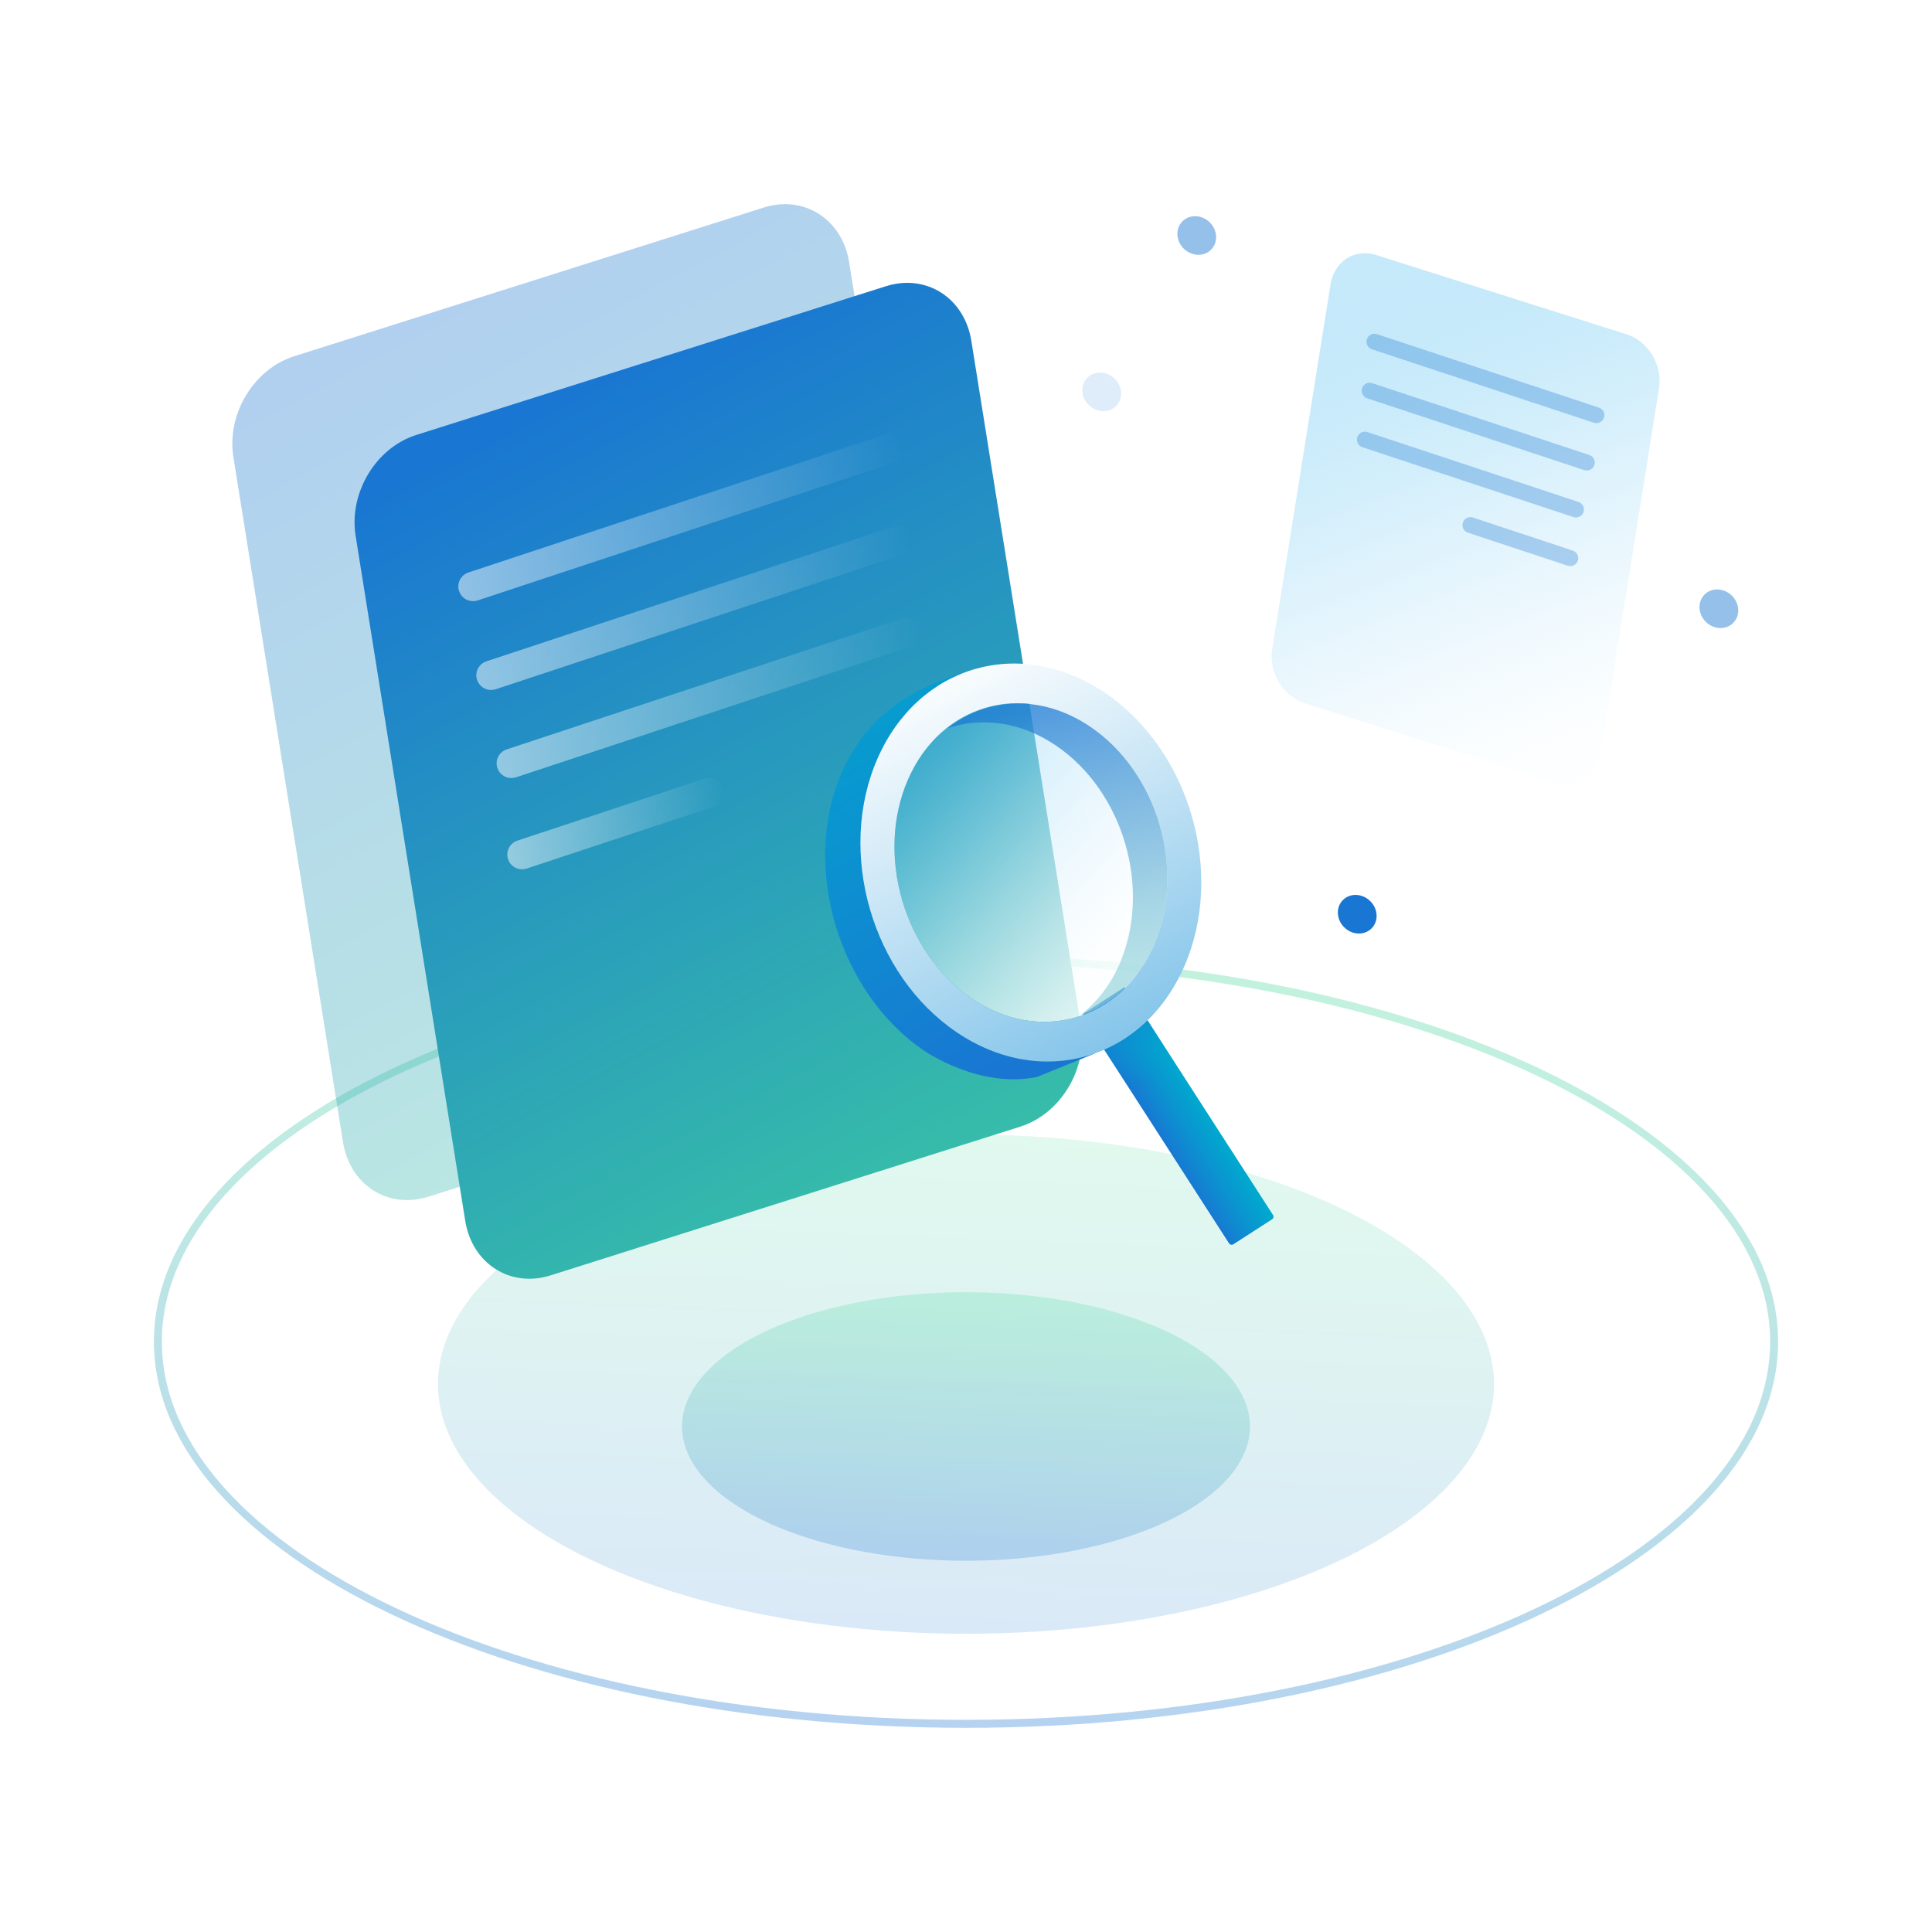 <?xml version="1.0" encoding="utf-8"?>
<!-- Generator: Adobe Illustrator 24.1.1, SVG Export Plug-In . SVG Version: 6.00 Build 0)  -->
<svg version="1.1" id="圖層_1" xmlns="http://www.w3.org/2000/svg" xmlns:xlink="http://www.w3.org/1999/xlink" x="0px" y="0px"
	 viewBox="0 0 500 500" style="enable-background:new 0 0 500 500;" xml:space="preserve">
<style type="text/css">
	.st0{opacity:0.32;fill:url(#SVGID_1_);}
	.st1{opacity:0.16;fill:url(#SVGID_2_);}
	.st2{opacity:0.23;fill:url(#SVGID_3_);}
	.st3{fill:#1976D2;}
	.st4{opacity:0.36;fill:#1976D2;}
	.st5{fill:url(#SVGID_4_);}
	.st6{fill:url(#SVGID_5_);}
	.st7{fill:url(#SVGID_6_);}
	.st8{fill:url(#SVGID_7_);}
	.st9{fill:url(#SVGID_8_);}
	.st10{fill:url(#SVGID_9_);}
	.st11{fill:url(#SVGID_10_);}
	.st12{fill:url(#SVGID_11_);}
	.st13{fill:url(#SVGID_12_);}
	.st14{fill:url(#SVGID_13_);}
	.st15{fill:url(#SVGID_14_);}
	.st16{fill:#FFFFFF;}
	.st17{opacity:0.32;fill:url(#SVGID_15_);}
	.st18{opacity:0.16;fill:url(#SVGID_16_);}
	.st19{opacity:0.23;fill:url(#SVGID_17_);}
	.st20{fill:url(#SVGID_18_);}
	.st21{opacity:0.61;}
	.st22{opacity:0.51;fill:url(#SVGID_19_);}
	.st23{opacity:0.51;fill:url(#SVGID_20_);}
	.st24{opacity:0.51;fill:url(#SVGID_21_);}
	.st25{opacity:0.51;fill:url(#SVGID_22_);}
	.st26{opacity:0.34;fill:url(#SVGID_23_);}
	.st27{fill:url(#SVGID_24_);}
	.st28{opacity:0.51;fill:url(#SVGID_25_);}
	.st29{opacity:0.51;fill:url(#SVGID_26_);}
	.st30{opacity:0.51;fill:url(#SVGID_27_);}
	.st31{opacity:0.51;fill:url(#SVGID_28_);}
	.st32{fill:url(#SVGID_29_);}
	.st33{fill:url(#SVGID_30_);}
	.st34{opacity:0.88;fill:url(#SVGID_31_);}
	.st35{fill:url(#SVGID_32_);}
	.st36{fill:url(#SVGID_33_);}
	.st37{opacity:0.69;fill:url(#SVGID_34_);}
	.st38{opacity:0.46;fill:#1976D2;}
	.st39{opacity:0.14;fill:#1976D2;}
	.st40{opacity:0.32;fill:url(#SVGID_35_);}
	.st41{opacity:0.32;fill:url(#SVGID_36_);}
	.st42{opacity:0.32;fill:url(#SVGID_37_);}
	.st43{fill:#7CE8A2;}
	.st44{opacity:0.59;fill:none;stroke:url(#SVGID_38_);stroke-width:0.3;stroke-miterlimit:10;}
	.st45{fill:url(#SVGID_39_);}
	.st46{opacity:0.72;fill:none;stroke:url(#SVGID_40_);stroke-width:0.75;stroke-linecap:round;stroke-miterlimit:10;}
	.st47{fill:url(#SVGID_41_);}
	.st48{fill:url(#SVGID_42_);}
	.st49{fill:url(#SVGID_43_);}
	.st50{fill:none;stroke:url(#SVGID_44_);stroke-width:0.5;stroke-linecap:round;stroke-linejoin:round;stroke-miterlimit:10;}
	.st51{fill:none;stroke:url(#SVGID_45_);stroke-width:0.5;stroke-linecap:round;stroke-linejoin:round;stroke-miterlimit:10;}
	.st52{fill:none;stroke:url(#SVGID_46_);stroke-width:0.5;stroke-linecap:round;stroke-linejoin:round;stroke-miterlimit:10;}
	.st53{fill:none;stroke:url(#SVGID_47_);stroke-width:0.5;stroke-linecap:round;stroke-linejoin:round;stroke-miterlimit:10;}
	.st54{fill:url(#SVGID_48_);}
	.st55{opacity:0.72;fill:none;stroke:url(#SVGID_49_);stroke-width:0.75;stroke-linecap:round;stroke-miterlimit:10;}
	.st56{fill:url(#SVGID_50_);}
	.st57{fill:url(#SVGID_51_);}
	.st58{opacity:0.59;fill:none;stroke:#FFFFFF;stroke-width:0.5;stroke-linecap:round;stroke-linejoin:round;stroke-miterlimit:10;}
	.st59{opacity:0.32;fill:url(#SVGID_52_);}
	.st60{opacity:0.32;fill:url(#SVGID_53_);}
	.st61{opacity:0.32;fill:url(#SVGID_54_);}
	.st62{fill:url(#SVGID_55_);}
	.st63{fill:url(#SVGID_56_);}
	.st64{fill:url(#SVGID_57_);}
	.st65{fill:url(#SVGID_58_);}
	.st66{fill:url(#SVGID_59_);}
	.st67{fill:url(#SVGID_60_);}
	.st68{opacity:0.31;}
	.st69{fill:url(#SVGID_61_);}
	.st70{fill:url(#SVGID_62_);}
	.st71{fill:url(#SVGID_63_);}
	.st72{fill:url(#SVGID_64_);}
	.st73{fill:url(#SVGID_65_);}
	.st74{fill:url(#SVGID_66_);}
	.st75{opacity:0.35;fill:none;stroke:url(#SVGID_67_);stroke-width:0.5;stroke-miterlimit:10;}
	.st76{fill:url(#SVGID_68_);}
	.st77{fill:url(#SVGID_69_);}
	.st78{opacity:0.57;}
	.st79{fill:url(#SVGID_70_);}
	.st80{filter:url(#Adobe_OpacityMaskFilter);}
	.st81{opacity:0.89;mask:url(#SVGID_71_);}
	.st82{fill:url(#SVGID_72_);}
	.st83{fill:url(#SVGID_73_);}
	.st84{fill:url(#SVGID_74_);}
	.st85{opacity:0.72;fill:none;stroke:url(#SVGID_75_);stroke-width:0.3;stroke-miterlimit:10;}
	.st86{opacity:0.59;fill:none;stroke:url(#SVGID_76_);stroke-width:0.3;stroke-miterlimit:10;}
	.st87{fill:url(#SVGID_77_);}
	.st88{fill:url(#SVGID_78_);}
	.st89{fill:url(#SVGID_79_);}
	.st90{opacity:0.48;}
	.st91{fill:url(#SVGID_80_);}
	.st92{fill:url(#SVGID_81_);}
	.st93{fill:url(#SVGID_82_);}
	.st94{fill:url(#SVGID_83_);}
	.st95{fill:url(#SVGID_84_);}
	.st96{fill:url(#SVGID_85_);}
	.st97{fill:url(#SVGID_86_);}
	.st98{fill:url(#SVGID_87_);}
	.st99{fill:url(#SVGID_88_);}
	.st100{fill:url(#SVGID_89_);}
	.st101{fill:url(#SVGID_90_);}
	.st102{fill:url(#SVGID_91_);}
	.st103{fill:url(#SVGID_92_);}
	
		.st104{opacity:0.59;fill:none;stroke:url(#SVGID_93_);stroke-width:0.25;stroke-linecap:round;stroke-linejoin:round;stroke-miterlimit:10;}
	.st105{fill:url(#SVGID_94_);}
	.st106{fill:url(#SVGID_95_);}
	.st107{fill:url(#SVGID_96_);}
	.st108{opacity:0.72;}
	.st109{opacity:0.51;}
	.st110{fill:url(#SVGID_97_);}
	.st111{fill:url(#SVGID_98_);}
	.st112{fill:url(#SVGID_99_);}
	
		.st113{opacity:0.59;fill:none;stroke:url(#SVGID_100_);stroke-width:0.25;stroke-linecap:round;stroke-linejoin:round;stroke-miterlimit:10;}
	.st114{fill:none;stroke:url(#SVGID_101_);stroke-width:0.25;stroke-linecap:round;stroke-linejoin:round;stroke-miterlimit:10;}
	.st115{fill:none;stroke:url(#SVGID_102_);stroke-width:0.25;stroke-linecap:round;stroke-linejoin:round;stroke-miterlimit:10;}
	.st116{fill:none;stroke:url(#SVGID_103_);stroke-width:0.25;stroke-linecap:round;stroke-linejoin:round;stroke-miterlimit:10;}
	.st117{fill:none;stroke:url(#SVGID_104_);stroke-width:0.25;stroke-linecap:round;stroke-linejoin:round;stroke-miterlimit:10;}
	.st118{fill:url(#SVGID_105_);}
	.st119{fill:url(#SVGID_106_);}
	.st120{fill:url(#SVGID_107_);}
	.st121{fill:url(#SVGID_108_);}
	.st122{fill:url(#SVGID_109_);}
	.st123{fill:url(#SVGID_110_);}
	.st124{fill:url(#SVGID_111_);}
	.st125{fill:url(#SVGID_112_);}
	.st126{fill:url(#SVGID_113_);}
	.st127{fill:url(#SVGID_114_);}
	.st128{fill:url(#SVGID_115_);}
	.st129{fill:none;stroke:url(#SVGID_116_);stroke-width:0.3;stroke-miterlimit:10;}
	.st130{fill:none;stroke:url(#SVGID_117_);stroke-width:0.3;stroke-miterlimit:10;}
	.st131{fill:none;stroke:url(#SVGID_118_);stroke-width:0.3;stroke-miterlimit:10;}
	.st132{fill:none;stroke:url(#SVGID_119_);stroke-width:0.3;stroke-miterlimit:10;}
	.st133{fill:none;stroke:url(#SVGID_120_);stroke-width:0.3;stroke-miterlimit:10;}
	.st134{opacity:0.26;}
	.st135{fill:url(#SVGID_121_);}
	.st136{fill:url(#SVGID_122_);}
	.st137{fill:url(#SVGID_123_);}
	.st138{fill:url(#SVGID_124_);}
	.st139{fill:url(#SVGID_125_);}
	.st140{opacity:0.16;fill:url(#SVGID_126_);}
	.st141{opacity:0.23;fill:url(#SVGID_127_);}
	.st142{fill:none;stroke:url(#SVGID_128_);stroke-width:0.3;stroke-miterlimit:10;}
	.st143{fill:none;stroke:url(#SVGID_129_);stroke-width:0.3;stroke-miterlimit:10;}
	.st144{fill:none;stroke:url(#SVGID_130_);stroke-width:0.3;stroke-miterlimit:10;}
	.st145{fill:none;stroke:url(#SVGID_131_);stroke-width:0.3;stroke-miterlimit:10;}
	.st146{fill:url(#SVGID_132_);}
	.st147{fill:url(#SVGID_133_);}
	.st148{fill:url(#SVGID_134_);}
	.st149{fill:url(#SVGID_135_);}
	.st150{fill:url(#SVGID_136_);}
	.st151{fill:url(#SVGID_137_);}
	.st152{fill:url(#SVGID_138_);}
	.st153{fill:url(#SVGID_139_);}
	.st154{fill:url(#SVGID_140_);}
	.st155{opacity:0.32;fill:url(#SVGID_141_);}
	.st156{opacity:0.16;fill:url(#SVGID_142_);}
	.st157{opacity:0.23;fill:url(#SVGID_143_);}
	.st158{fill:url(#SVGID_144_);}
	.st159{fill:url(#SVGID_145_);}
	.st160{fill:url(#SVGID_146_);}
	.st161{fill:url(#SVGID_147_);}
	.st162{fill:url(#SVGID_148_);}
	.st163{fill:url(#SVGID_149_);}
	.st164{fill:url(#SVGID_150_);}
	.st165{fill:url(#SVGID_151_);}
	.st166{fill:url(#SVGID_152_);}
	.st167{fill:url(#SVGID_153_);}
	.st168{fill:url(#SVGID_154_);}
	.st169{opacity:0.32;fill:url(#SVGID_155_);}
	.st170{opacity:0.16;fill:url(#SVGID_156_);}
	.st171{opacity:0.23;fill:url(#SVGID_157_);}
	.st172{fill:url(#SVGID_158_);}
	.st173{opacity:0.51;fill:url(#SVGID_159_);}
	.st174{opacity:0.51;fill:url(#SVGID_160_);}
	.st175{opacity:0.51;fill:url(#SVGID_161_);}
	.st176{opacity:0.51;fill:url(#SVGID_162_);}
	.st177{opacity:0.34;fill:url(#SVGID_163_);}
	.st178{fill:url(#SVGID_164_);}
	.st179{opacity:0.51;fill:url(#SVGID_165_);}
	.st180{opacity:0.51;fill:url(#SVGID_166_);}
	.st181{opacity:0.51;fill:url(#SVGID_167_);}
	.st182{opacity:0.51;fill:url(#SVGID_168_);}
	.st183{fill:url(#SVGID_169_);}
	.st184{fill:url(#SVGID_170_);}
	.st185{opacity:0.88;fill:url(#SVGID_171_);}
	.st186{fill:url(#SVGID_172_);}
	.st187{fill:url(#SVGID_173_);}
	.st188{opacity:0.69;fill:url(#SVGID_174_);}
	.st189{opacity:0.32;fill:url(#SVGID_175_);}
	.st190{opacity:0.32;fill:url(#SVGID_176_);}
	.st191{opacity:0.32;fill:url(#SVGID_177_);}
	.st192{opacity:0.59;fill:url(#SVGID_178_);}
	.st193{fill:url(#SVGID_179_);}
	.st194{opacity:0.72;fill:url(#SVGID_180_);}
	.st195{fill:url(#SVGID_181_);}
	.st196{fill:url(#SVGID_182_);}
	.st197{fill:url(#SVGID_183_);}
	.st198{fill:url(#SVGID_184_);}
	.st199{fill:url(#SVGID_185_);}
	.st200{fill:url(#SVGID_186_);}
	.st201{fill:url(#SVGID_187_);}
	.st202{fill:url(#SVGID_188_);}
	.st203{opacity:0.72;fill:url(#SVGID_189_);}
	.st204{fill:url(#SVGID_190_);}
	.st205{fill:url(#SVGID_191_);}
	.st206{opacity:0.59;fill:#FFFFFF;}
	.st207{opacity:0.32;fill:url(#SVGID_192_);}
	.st208{opacity:0.32;fill:url(#SVGID_193_);}
	.st209{opacity:0.32;fill:url(#SVGID_194_);}
	.st210{fill:url(#SVGID_195_);}
	.st211{fill:url(#SVGID_196_);}
	.st212{fill:url(#SVGID_197_);}
	.st213{fill:url(#SVGID_198_);}
	.st214{fill:url(#SVGID_199_);}
	.st215{fill:url(#SVGID_200_);}
	.st216{fill:url(#SVGID_201_);}
	.st217{fill:url(#SVGID_202_);}
	.st218{fill:url(#SVGID_203_);}
	.st219{fill:url(#SVGID_204_);}
	.st220{fill:url(#SVGID_205_);}
	.st221{fill:url(#SVGID_206_);}
	.st222{opacity:0.35;fill:url(#SVGID_207_);}
	.st223{fill:url(#SVGID_208_);}
	.st224{fill:url(#SVGID_209_);}
	.st225{fill:url(#SVGID_210_);}
	.st226{filter:url(#Adobe_OpacityMaskFilter_1_);}
	.st227{opacity:0.89;mask:url(#SVGID_211_);}
	.st228{fill:url(#SVGID_212_);}
	.st229{fill:url(#SVGID_213_);}
	.st230{fill:url(#SVGID_214_);}
	.st231{opacity:0.72;fill:url(#SVGID_215_);}
	.st232{opacity:0.59;fill:url(#SVGID_216_);}
	.st233{fill:url(#SVGID_217_);}
	.st234{fill:url(#SVGID_218_);}
	.st235{fill:url(#SVGID_219_);}
	.st236{fill:url(#SVGID_220_);}
	.st237{fill:url(#SVGID_221_);}
	.st238{fill:url(#SVGID_222_);}
	.st239{fill:url(#SVGID_223_);}
	.st240{fill:url(#SVGID_224_);}
	.st241{fill:url(#SVGID_225_);}
	.st242{fill:url(#SVGID_226_);}
	.st243{fill:url(#SVGID_227_);}
	.st244{fill:url(#SVGID_228_);}
	.st245{fill:url(#SVGID_229_);}
	.st246{fill:url(#SVGID_230_);}
	.st247{fill:url(#SVGID_231_);}
	.st248{fill:url(#SVGID_232_);}
	.st249{opacity:0.59;fill:url(#SVGID_233_);}
	.st250{fill:url(#SVGID_234_);}
	.st251{fill:url(#SVGID_235_);}
	.st252{fill:url(#SVGID_236_);}
	.st253{fill:url(#SVGID_237_);}
	.st254{fill:url(#SVGID_238_);}
	.st255{fill:url(#SVGID_239_);}
	.st256{opacity:0.59;fill:url(#SVGID_240_);}
	.st257{fill:url(#SVGID_241_);}
	.st258{fill:url(#SVGID_242_);}
	.st259{fill:url(#SVGID_247_);}
	.st260{fill:url(#SVGID_248_);}
	.st261{fill:url(#SVGID_249_);}
	.st262{fill:url(#SVGID_250_);}
	.st263{fill:url(#SVGID_251_);}
	.st264{fill:url(#SVGID_252_);}
	.st265{fill:url(#SVGID_253_);}
	.st266{fill:url(#SVGID_254_);}
	.st267{fill:url(#SVGID_255_);}
	.st268{fill:url(#SVGID_256_);}
	.st269{fill:url(#SVGID_257_);}
	.st270{fill:url(#SVGID_258_);}
	.st271{fill:url(#SVGID_259_);}
	.st272{fill:url(#SVGID_260_);}
	.st273{fill:url(#SVGID_261_);}
	.st274{fill:url(#SVGID_262_);}
	.st275{fill:url(#SVGID_263_);}
	.st276{fill:url(#SVGID_264_);}
	.st277{fill:url(#SVGID_265_);}
	.st278{fill:url(#SVGID_266_);}
	.st279{fill:url(#SVGID_267_);}
	.st280{fill:url(#SVGID_268_);}
	.st281{opacity:0.16;fill:url(#SVGID_269_);}
	.st282{opacity:0.23;fill:url(#SVGID_270_);}
	.st283{fill:url(#SVGID_271_);}
	.st284{fill:url(#SVGID_272_);}
	.st285{fill:url(#SVGID_273_);}
	.st286{fill:url(#SVGID_274_);}
	.st287{fill:url(#SVGID_275_);}
	.st288{fill:url(#SVGID_276_);}
	.st289{fill:url(#SVGID_277_);}
	.st290{fill:url(#SVGID_278_);}
	.st291{fill:url(#SVGID_279_);}
	.st292{fill:url(#SVGID_280_);}
	.st293{fill:url(#SVGID_281_);}
	.st294{fill:url(#SVGID_282_);}
	.st295{fill:url(#SVGID_283_);}
	.st296{fill:#231815;}
</style>
<g>
	<g>
		<linearGradient id="SVGID_1_" gradientUnits="userSpaceOnUse" x1="246.032" y1="447.357" x2="253.968" y2="247.123">
			<stop  offset="3.409785e-07" style="stop-color:#1976D2"/>
			<stop  offset="0.154" style="stop-color:#2087C8"/>
			<stop  offset="0.726" style="stop-color:#39C2A6"/>
			<stop  offset="1" style="stop-color:#43D999"/>
		</linearGradient>
		<path class="st0" d="M250,447.16c-115.89,0-210.17-44.83-210.17-99.92c0-55.1,94.28-99.93,210.17-99.93s210.17,44.83,210.17,99.93
			C460.17,402.34,365.89,447.16,250,447.16z M250,249.38c-114.75,0-208.11,43.9-208.11,97.86c0,53.96,93.35,97.85,208.11,97.85
			s208.11-43.9,208.11-97.85C458.11,293.28,364.75,249.38,250,249.38z"/>
		<linearGradient id="SVGID_2_" gradientUnits="userSpaceOnUse" x1="247.435" y1="422.948" x2="252.567" y2="293.466">
			<stop  offset="3.409785e-07" style="stop-color:#1976D2"/>
			<stop  offset="0.154" style="stop-color:#2087C8"/>
			<stop  offset="0.726" style="stop-color:#39C2A6"/>
			<stop  offset="1" style="stop-color:#43D999"/>
		</linearGradient>
		<ellipse class="st1" cx="250" cy="358.21" rx="136.65" ry="64.61"/>
		<linearGradient id="SVGID_3_" gradientUnits="userSpaceOnUse" x1="248.62" y1="403.994" x2="251.381" y2="334.352">
			<stop  offset="3.409785e-07" style="stop-color:#1976D2"/>
			<stop  offset="0.154" style="stop-color:#2087C8"/>
			<stop  offset="0.726" style="stop-color:#39C2A6"/>
			<stop  offset="1" style="stop-color:#43D999"/>
		</linearGradient>
		<ellipse class="st2" cx="250" cy="369.17" rx="73.49" ry="34.75"/>
	</g>
	<g>
		<linearGradient id="SVGID_4_" gradientUnits="userSpaceOnUse" x1="409.612" y1="212.535" x2="347.256" y2="51.543">
			<stop  offset="4.470085e-03" style="stop-color:#FFFFFF"/>
			<stop  offset="0.137" style="stop-color:#FBFEFF;stop-opacity:0.893"/>
			<stop  offset="0.263" style="stop-color:#F0F9FE;stop-opacity:0.792"/>
			<stop  offset="0.387" style="stop-color:#DDF2FC;stop-opacity:0.693"/>
			<stop  offset="0.508" style="stop-color:#C2E8FA;stop-opacity:0.595"/>
			<stop  offset="0.629" style="stop-color:#9FDBF7;stop-opacity:0.498"/>
			<stop  offset="0.749" style="stop-color:#74CBF3;stop-opacity:0.402"/>
			<stop  offset="0.868" style="stop-color:#42B9EF;stop-opacity:0.306"/>
			<stop  offset="0.983" style="stop-color:#09A3EA;stop-opacity:0.214"/>
			<stop  offset="1" style="stop-color:#00A0E9;stop-opacity:0.2"/>
		</linearGradient>
		<path class="st5" d="M337.61,182l64.83,20.53c5.57,1.76,10.85-1.61,11.8-7.53l15.13-94.56c0.95-5.92-2.8-12.15-8.37-13.91
			L356.16,66c-5.57-1.76-10.85,1.61-11.8,7.53l-15.13,94.56C328.29,174.01,332.04,180.24,337.61,182z"/>
		<g class="st21">
			
				<linearGradient id="SVGID_5_" gradientUnits="userSpaceOnUse" x1="964.854" y1="82.938" x2="767.582" y2="50.06" gradientTransform="matrix(-1 0 0 1 1439.249 0)">
				<stop  offset="3.409785e-07" style="stop-color:#1976D2"/>
				<stop  offset="0.207" style="stop-color:#1B7AD0;stop-opacity:0.835"/>
				<stop  offset="0.406" style="stop-color:#2085C9;stop-opacity:0.675"/>
				<stop  offset="0.603" style="stop-color:#2899BE;stop-opacity:0.517"/>
				<stop  offset="0.798" style="stop-color:#33B4AE;stop-opacity:0.362"/>
				<stop  offset="0.99" style="stop-color:#42D79A;stop-opacity:0.208"/>
				<stop  offset="1" style="stop-color:#43D999;stop-opacity:0.2"/>
			</linearGradient>
			<path style="opacity:0.51;fill:url(#SVGID_5_);" d="M413.15,109.51c-0.21,0-0.43-0.03-0.65-0.1l-57.44-19.01
				c-1.08-0.36-1.67-1.53-1.31-2.61c0.35-1.08,1.5-1.68,2.61-1.31l57.44,19.01c1.08,0.36,1.67,1.53,1.31,2.61
				C414.82,108.96,414.01,109.51,413.15,109.51z"/>
			
				<linearGradient id="SVGID_6_" gradientUnits="userSpaceOnUse" x1="962.883" y1="94.768" x2="765.61" y2="61.889" gradientTransform="matrix(-1 0 0 1 1439.249 0)">
				<stop  offset="3.409785e-07" style="stop-color:#1976D2"/>
				<stop  offset="0.207" style="stop-color:#1B7AD0;stop-opacity:0.835"/>
				<stop  offset="0.406" style="stop-color:#2085C9;stop-opacity:0.675"/>
				<stop  offset="0.603" style="stop-color:#2899BE;stop-opacity:0.517"/>
				<stop  offset="0.798" style="stop-color:#33B4AE;stop-opacity:0.362"/>
				<stop  offset="0.99" style="stop-color:#42D79A;stop-opacity:0.208"/>
				<stop  offset="1" style="stop-color:#43D999;stop-opacity:0.2"/>
			</linearGradient>
			<path style="opacity:0.51;fill:url(#SVGID_6_);" d="M410.66,121.77c-0.21,0-0.43-0.03-0.65-0.1l-56.19-18.59
				c-1.08-0.36-1.67-1.53-1.31-2.61c0.36-1.08,1.51-1.68,2.61-1.31l56.19,18.59c1.08,0.36,1.67,1.53,1.31,2.61
				C412.34,121.22,411.53,121.77,410.66,121.77z"/>
			
				<linearGradient id="SVGID_7_" gradientUnits="userSpaceOnUse" x1="960.923" y1="106.522" x2="763.651" y2="73.643" gradientTransform="matrix(-1 0 0 1 1439.249 0)">
				<stop  offset="3.409785e-07" style="stop-color:#1976D2"/>
				<stop  offset="0.207" style="stop-color:#1B7AD0;stop-opacity:0.835"/>
				<stop  offset="0.406" style="stop-color:#2085C9;stop-opacity:0.675"/>
				<stop  offset="0.603" style="stop-color:#2899BE;stop-opacity:0.517"/>
				<stop  offset="0.798" style="stop-color:#33B4AE;stop-opacity:0.362"/>
				<stop  offset="0.99" style="stop-color:#42D79A;stop-opacity:0.208"/>
				<stop  offset="1" style="stop-color:#43D999;stop-opacity:0.2"/>
			</linearGradient>
			<path style="opacity:0.51;fill:url(#SVGID_7_);" d="M407.86,133.92c-0.21,0-0.43-0.03-0.65-0.1l-54.62-18.08
				c-1.08-0.36-1.67-1.53-1.31-2.61c0.36-1.08,1.49-1.68,2.61-1.31l54.62,18.08c1.08,0.36,1.67,1.53,1.31,2.61
				C409.54,133.38,408.73,133.92,407.86,133.92z"/>
			
				<linearGradient id="SVGID_8_" gradientUnits="userSpaceOnUse" x1="957.761" y1="125.5" x2="760.488" y2="92.621" gradientTransform="matrix(-1 0 0 1 1439.249 0)">
				<stop  offset="3.409785e-07" style="stop-color:#1976D2"/>
				<stop  offset="0.207" style="stop-color:#1B7AD0;stop-opacity:0.835"/>
				<stop  offset="0.406" style="stop-color:#2085C9;stop-opacity:0.675"/>
				<stop  offset="0.603" style="stop-color:#2899BE;stop-opacity:0.517"/>
				<stop  offset="0.798" style="stop-color:#33B4AE;stop-opacity:0.362"/>
				<stop  offset="0.99" style="stop-color:#42D79A;stop-opacity:0.208"/>
				<stop  offset="1" style="stop-color:#43D999;stop-opacity:0.2"/>
			</linearGradient>
			<path style="opacity:0.51;fill:url(#SVGID_8_);" d="M406.38,146.51c-0.21,0-0.43-0.03-0.65-0.1l-25.83-8.55
				c-1.08-0.36-1.67-1.53-1.31-2.61c0.36-1.08,1.51-1.69,2.61-1.31l25.83,8.55c1.08,0.36,1.67,1.53,1.31,2.61
				C408.06,145.97,407.25,146.51,406.38,146.51z"/>
		</g>
	</g>
	
		<linearGradient id="SVGID_9_" gradientUnits="userSpaceOnUse" x1="167.319" y1="-184.343" x2="167.319" y2="161.931" gradientTransform="matrix(0.916 -0.49 0.161 1.006 12.578 335.693)">
		<stop  offset="3.409785e-07" style="stop-color:#1976D2"/>
		<stop  offset="0.154" style="stop-color:#2087C8"/>
		<stop  offset="0.726" style="stop-color:#39C2A6"/>
		<stop  offset="1" style="stop-color:#43D999"/>
	</linearGradient>
	<path style="opacity:0.34;fill:url(#SVGID_9_);" d="M232.44,271.21L110.89,309.7c-10.44,3.31-20.34-3.01-22.12-14.11l-28.37-177.3
		c-1.78-11.1,5.25-22.78,15.69-26.08l121.54-38.49c10.44-3.31,20.34,3.01,22.12,14.11l28.37,177.3
		C249.9,256.22,242.88,267.9,232.44,271.21z"/>
	
		<linearGradient id="SVGID_10_" gradientUnits="userSpaceOnUse" x1="195.848" y1="-150.208" x2="195.848" y2="196.066" gradientTransform="matrix(0.916 -0.49 0.161 1.006 12.578 335.693)">
		<stop  offset="3.409785e-07" style="stop-color:#1976D2"/>
		<stop  offset="0.154" style="stop-color:#2087C8"/>
		<stop  offset="0.726" style="stop-color:#39C2A6"/>
		<stop  offset="1" style="stop-color:#43D999"/>
	</linearGradient>
	<path class="st11" d="M264.06,291.57l-121.54,38.49c-10.44,3.31-20.34-3.01-22.12-14.11l-28.37-177.3
		c-1.78-11.1,5.25-22.78,15.69-26.08l121.54-38.49c10.44-3.31,20.34,3.01,22.12,14.11l28.37,177.3
		C281.52,276.59,274.5,288.27,264.06,291.57z"/>
	<g>
		<linearGradient id="SVGID_11_" gradientUnits="userSpaceOnUse" x1="118.614" y1="133.955" x2="233.938" y2="133.955">
			<stop  offset="0" style="stop-color:#FFFFFF"/>
			<stop  offset="1" style="stop-color:#FFFFFF;stop-opacity:0"/>
		</linearGradient>
		<path style="opacity:0.51;fill:url(#SVGID_11_);" d="M122.42,155.58c-1.6,0-3.09-1.01-3.61-2.61c-0.66-2,0.42-4.15,2.42-4.81
			l107.71-35.64c2-0.65,4.15,0.42,4.81,2.42c0.66,2-0.42,4.15-2.42,4.81l-107.71,35.64C123.22,155.52,122.82,155.58,122.42,155.58z"
			/>
		<linearGradient id="SVGID_12_" gradientUnits="userSpaceOnUse" x1="123.274" y1="157.327" x2="236.248" y2="157.327">
			<stop  offset="0" style="stop-color:#FFFFFF"/>
			<stop  offset="1" style="stop-color:#FFFFFF;stop-opacity:0"/>
		</linearGradient>
		<path style="opacity:0.51;fill:url(#SVGID_12_);" d="M127.08,178.57c-1.6,0-3.09-1.01-3.61-2.61c-0.66-2,0.42-4.15,2.42-4.81
			l105.36-34.86c2.01-0.67,4.15,0.42,4.81,2.42c0.66,2-0.42,4.15-2.42,4.81l-105.36,34.86C127.88,178.5,127.48,178.57,127.08,178.57
			z"/>
		<linearGradient id="SVGID_13_" gradientUnits="userSpaceOnUse" x1="128.517" y1="180.605" x2="238.553" y2="180.605">
			<stop  offset="0" style="stop-color:#FFFFFF"/>
			<stop  offset="1" style="stop-color:#FFFFFF;stop-opacity:0"/>
		</linearGradient>
		<path style="opacity:0.51;fill:url(#SVGID_13_);" d="M132.33,201.36c-1.6,0-3.09-1.01-3.61-2.61c-0.66-2,0.42-4.15,2.42-4.81
			l102.42-33.89c2.02-0.67,4.15,0.42,4.81,2.42c0.66,2-0.42,4.15-2.42,4.81l-102.42,33.89C133.13,201.3,132.72,201.36,132.33,201.36
			z"/>
		<linearGradient id="SVGID_14_" gradientUnits="userSpaceOnUse" x1="131.295" y1="213.148" x2="187.344" y2="213.148">
			<stop  offset="0" style="stop-color:#FFFFFF"/>
			<stop  offset="1" style="stop-color:#FFFFFF;stop-opacity:0"/>
		</linearGradient>
		<path style="opacity:0.51;fill:url(#SVGID_14_);" d="M135.1,224.97c-1.6,0-3.09-1.01-3.61-2.61c-0.66-2,0.42-4.15,2.42-4.81
			l48.43-16.03c2-0.66,4.15,0.42,4.81,2.42c0.66,2-0.42,4.15-2.42,4.81l-48.43,16.03C135.9,224.91,135.5,224.97,135.1,224.97z"/>
	</g>
	<g>
		
			<linearGradient id="SVGID_15_" gradientUnits="userSpaceOnUse" x1="298.429" y1="138.258" x2="272.282" y2="2.421" gradientTransform="matrix(0.947 -0.322 0.322 0.947 -56.996 236.803)">
			<stop  offset="3.409785e-07" style="stop-color:#1976D2"/>
			<stop  offset="0.515" style="stop-color:#0B93D0"/>
			<stop  offset="1" style="stop-color:#00AACE"/>
		</linearGradient>
		<path style="fill:url(#SVGID_15_);" d="M251.63,173.37c-16.57,4.81-27.58,12.38-33.83,26.68c-10.6,24.26-0.61,56.99,21.31,71.83
			c0,0,14.18,9.95,29.28,6.83l15.18-6.17l-34.3-7.75l-20.26-32.02l-0.13-34.99L251.63,173.37z"/>
		
			<linearGradient id="SVGID_16_" gradientUnits="userSpaceOnUse" x1="313.445" y1="183.56" x2="327.365" y2="179.685" gradientTransform="matrix(0.96 -0.282 0.282 0.96 -53.881 205.033)">
			<stop  offset="3.409785e-07" style="stop-color:#1976D2"/>
			<stop  offset="0.515" style="stop-color:#0B93D0"/>
			<stop  offset="1" style="stop-color:#00AACE"/>
		</linearGradient>
		<path style="fill:url(#SVGID_16_);" d="M329.21,315.56l-10.01,6.45c-0.38,0.25-0.89,0.14-1.13-0.24l-37.69-58.47
			c-0.25-0.38-0.14-0.89,0.24-1.13l10.01-6.45c0.38-0.25,0.89-0.14,1.13,0.24l37.69,58.47C329.7,314.81,329.59,315.31,329.21,315.56
			z"/>
		
			<linearGradient id="SVGID_17_" gradientUnits="userSpaceOnUse" x1="284.302" y1="161.365" x2="236.258" y2="71.543" gradientTransform="matrix(0.876 -0.254 0.305 1.053 -3.437 158.702)">
			<stop  offset="4.470085e-03" style="stop-color:#FFFFFF"/>
			<stop  offset="0.137" style="stop-color:#FBFEFF;stop-opacity:0.893"/>
			<stop  offset="0.263" style="stop-color:#F0F9FE;stop-opacity:0.792"/>
			<stop  offset="0.387" style="stop-color:#DDF2FC;stop-opacity:0.693"/>
			<stop  offset="0.508" style="stop-color:#C2E8FA;stop-opacity:0.595"/>
			<stop  offset="0.629" style="stop-color:#9FDBF7;stop-opacity:0.498"/>
			<stop  offset="0.749" style="stop-color:#74CBF3;stop-opacity:0.402"/>
			<stop  offset="0.868" style="stop-color:#42B9EF;stop-opacity:0.306"/>
			<stop  offset="0.983" style="stop-color:#09A3EA;stop-opacity:0.214"/>
			<stop  offset="1" style="stop-color:#00A0E9;stop-opacity:0.2"/>
		</linearGradient>
		<path style="opacity:0.88;fill:url(#SVGID_17_);" d="M282.15,188.06c17.55,11.88,24.9,37.25,16.42,56.67
			c-8.49,19.42-29.6,25.53-47.15,13.65c-17.55-11.88-24.9-37.25-16.42-56.67S264.6,176.18,282.15,188.06z"/>
		<g>
			
				<linearGradient id="SVGID_18_" gradientUnits="userSpaceOnUse" x1="318.624" y1="147.214" x2="319.943" y2="169.86" gradientTransform="matrix(0.96 -0.282 0.282 0.96 -53.881 205.033)">
				<stop  offset="3.409785e-07" style="stop-color:#1976D2"/>
				<stop  offset="0.515" style="stop-color:#0B93D0;stop-opacity:0.485"/>
				<stop  offset="1" style="stop-color:#00AACE;stop-opacity:0"/>
			</linearGradient>
			<path class="st20" d="M329.21,315.56l-10.01,6.45c-0.38,0.25-0.89,0.14-1.13-0.24l-37.69-58.47c-0.25-0.38-0.14-0.89,0.24-1.13
				l10.01-6.45c0.38-0.25,0.89-0.14,1.13,0.24l37.69,58.47C329.7,314.81,329.59,315.31,329.21,315.56z"/>
		</g>
		
			<linearGradient id="SVGID_19_" gradientUnits="userSpaceOnUse" x1="302.49" y1="34.412" x2="321.278" y2="162.514" gradientTransform="matrix(0.947 -0.322 0.322 0.947 -56.996 236.803)">
			<stop  offset="7.458905e-07" style="stop-color:#FFFFFF"/>
			<stop  offset="0.381" style="stop-color:#CAE6F6"/>
			<stop  offset="1" style="stop-color:#6EBAE6"/>
		</linearGradient>
		<path style="fill:url(#SVGID_19_);" d="M285.98,179.3c-21.93-14.84-48.3-7.21-58.9,17.05c-10.6,24.26-1.42,55.96,20.51,70.8
			c21.93,14.84,48.3,7.21,58.9-17.05C317.09,225.84,307.91,194.14,285.98,179.3z M298.57,244.73c-8.49,19.42-29.6,25.53-47.15,13.65
			c-17.55-11.88-24.9-37.25-16.42-56.67c8.49-19.42,29.6-25.53,47.15-13.65C299.71,199.94,307.06,225.32,298.57,244.73z"/>
		
			<linearGradient id="SVGID_20_" gradientUnits="userSpaceOnUse" x1="295.741" y1="111.372" x2="294.324" y2="179.963" gradientTransform="matrix(0.984 -0.177 0.177 0.984 -40.745 126.207)">
			<stop  offset="3.409785e-07" style="stop-color:#1976D2"/>
			<stop  offset="0.312" style="stop-color:#4496D5"/>
			<stop  offset="0.777" style="stop-color:#7FC2DA"/>
			<stop  offset="1" style="stop-color:#96D3DC"/>
		</linearGradient>
		<path style="opacity:0.69;fill:url(#SVGID_20_);" d="M282.15,188.06c-12.48-8.45-26.69-7.65-36.95,0.41
			c8.8-2.94,18.89-1.74,28.06,4.46c17.55,11.88,24.9,37.25,16.42,56.67c-2.45,5.61-6.03,9.96-10.2,13.23
			c8.06-2.69,15.04-8.83,19.1-18.11C307.06,225.32,299.71,199.94,282.15,188.06z"/>
	</g>
	
		<ellipse transform="matrix(0.692 -0.722 0.722 0.692 -62.424 326.571)" class="st3" cx="351.17" cy="236.38" rx="4.78" ry="5.22"/>
	
		<ellipse transform="matrix(0.692 -0.722 0.722 0.692 23.522 369.738)" class="st38" cx="444.69" cy="157.33" rx="4.78" ry="5.22"/>
	
		<ellipse transform="matrix(0.692 -0.722 0.722 0.692 51.565 242.394)" class="st38" cx="309.6" cy="60.82" rx="4.78" ry="5.22"/>
	
		<ellipse transform="matrix(0.692 -0.722 0.722 0.692 14.758 237.125)" class="st39" cx="285.03" cy="101.28" rx="4.78" ry="5.22"/>
</g>
</svg>
